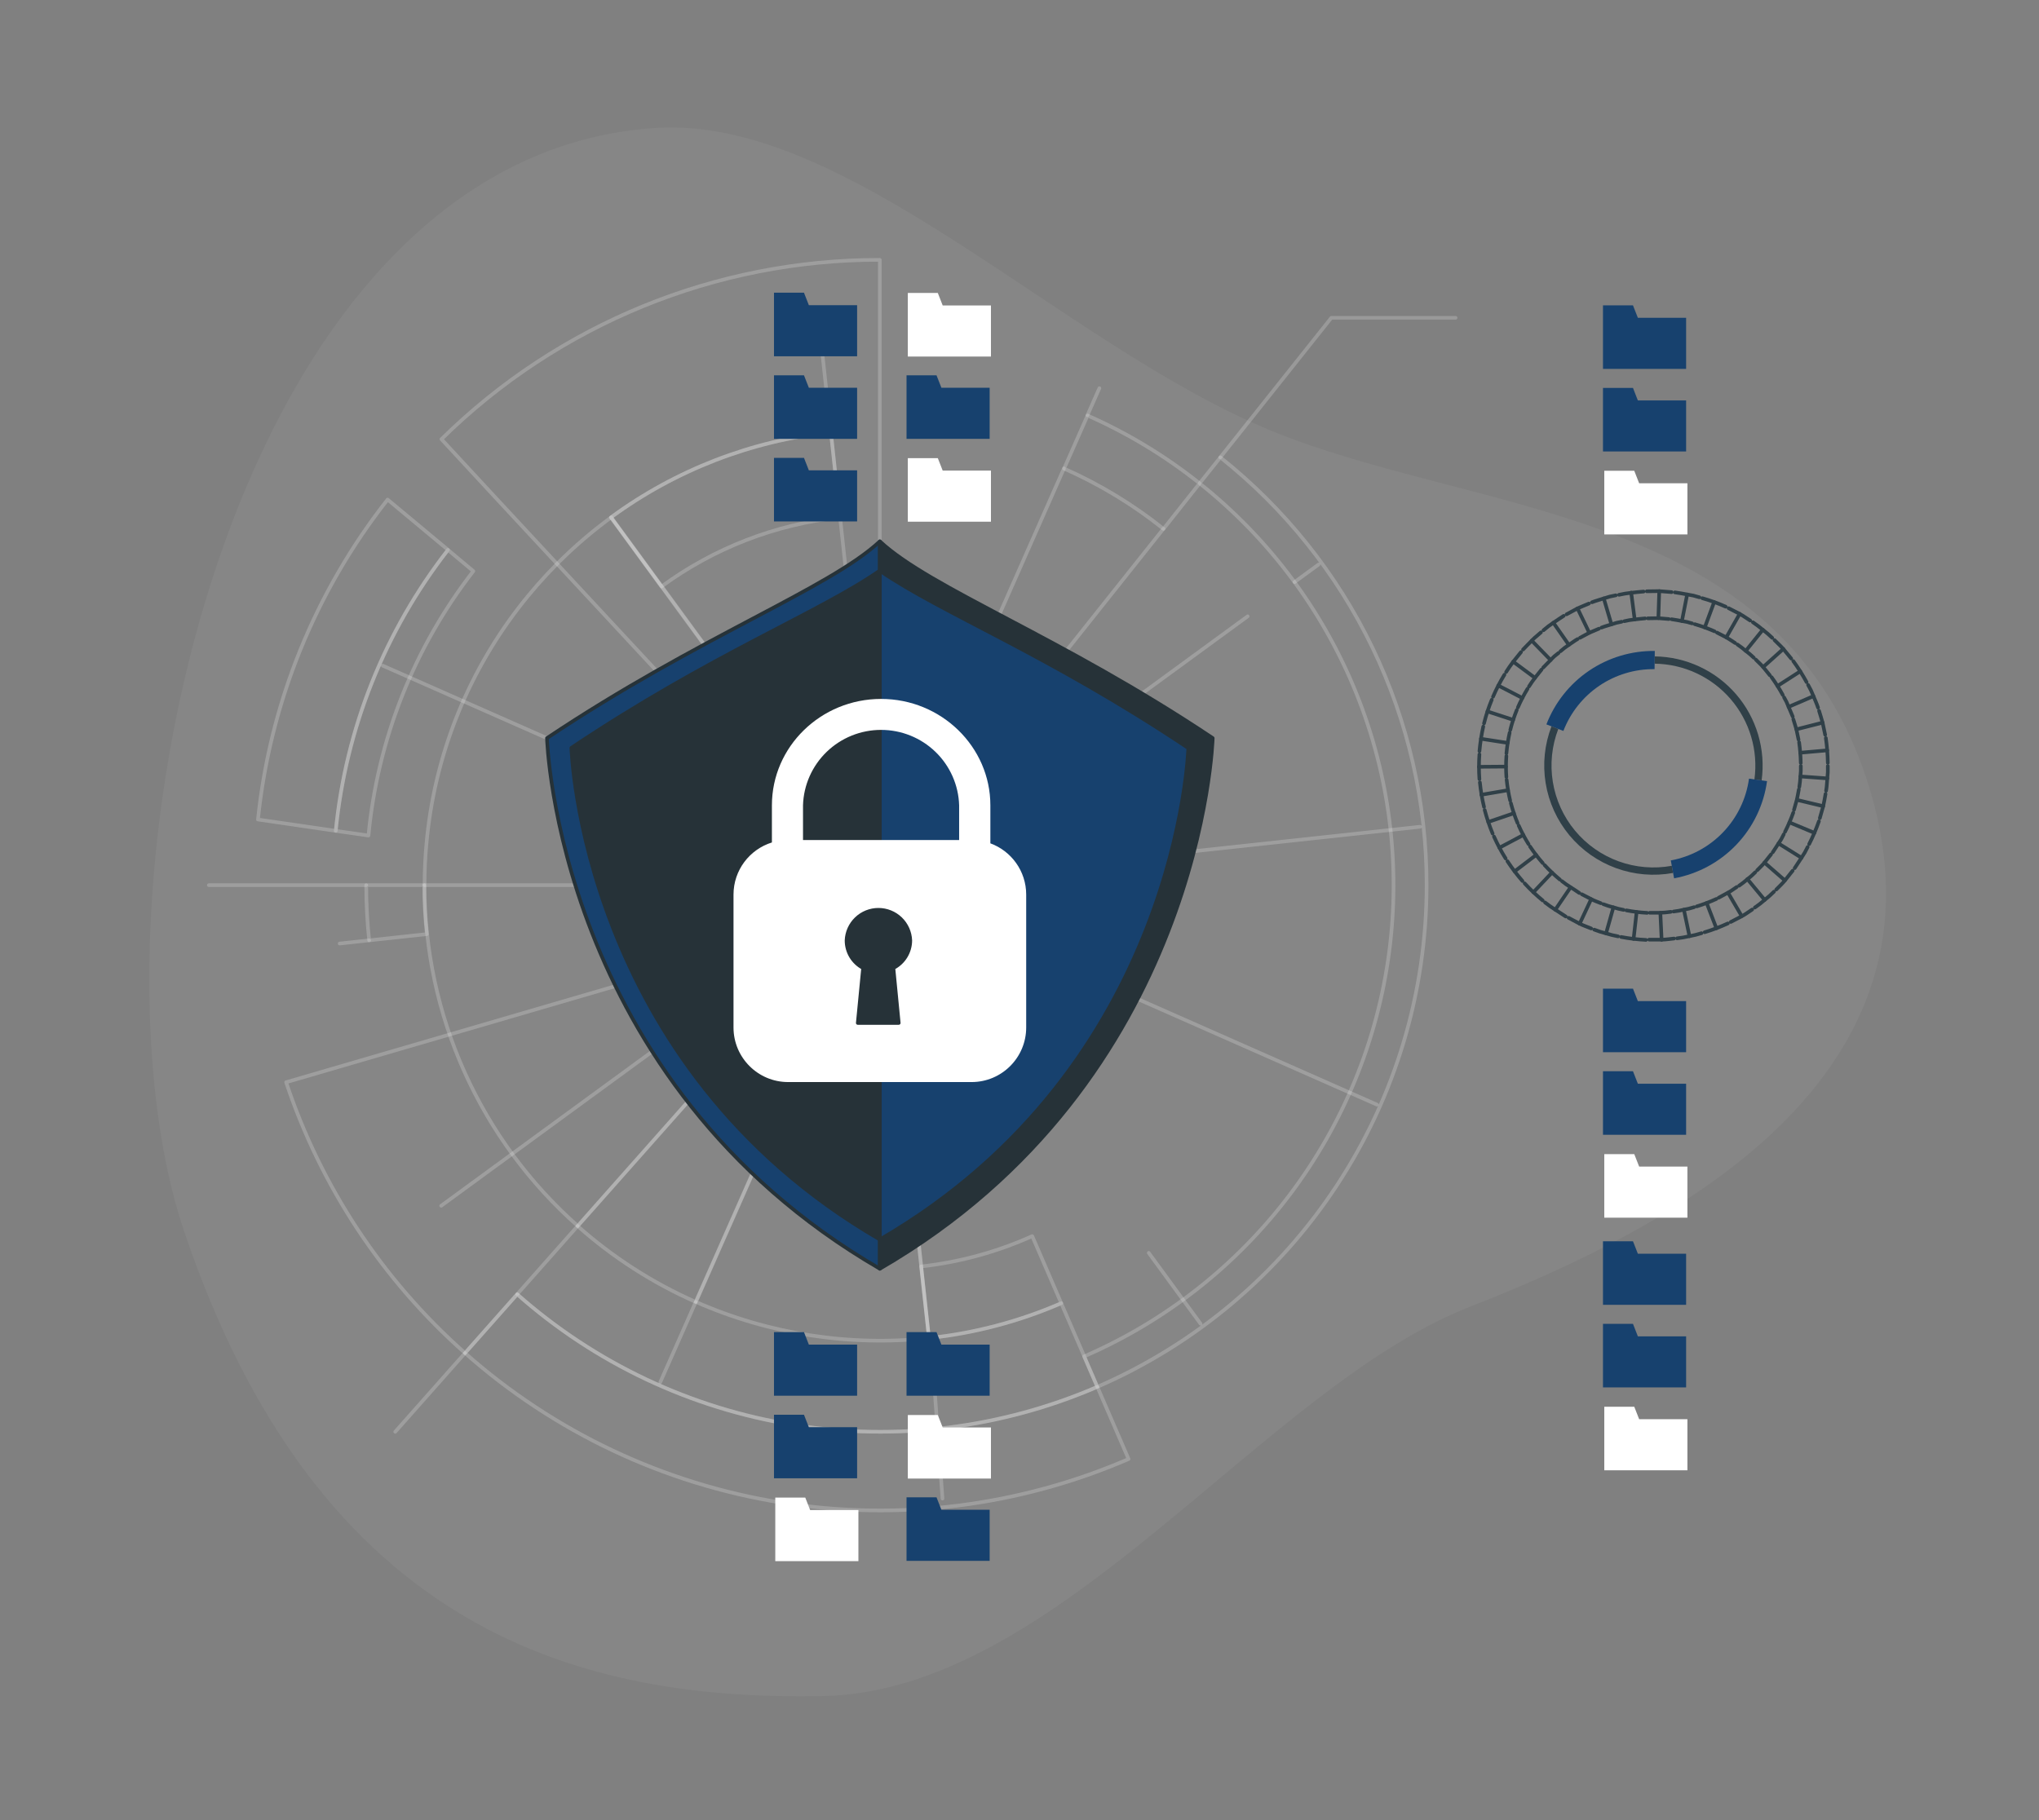<?xml version="1.0" encoding="UTF-8"?> <svg xmlns="http://www.w3.org/2000/svg" width="560" height="500" viewBox="0 0 560 500" fill="none"><rect x="0" y="0" width="560" height="500" fill="#808080" stroke="none"/> <path d="M92.258 89.11C42.608 158.334 29.768 276.505 50.526 338.149C87.988 449.32 160.785 467.148 225.866 465.945C290.947 464.742 346.837 381.212 403.725 358.978C460.613 336.744 537.087 295.971 513.665 217.224C490.244 138.477 405.563 141.854 348.386 117.997C291.208 94.139 232.583 31.741 180.095 35.133C143.443 37.496 114.276 58.527 92.258 89.11Z" fill="white" fill-opacity="0.05"></path> <path d="M123.039 151.045C105.674 173.348 94.985 200.115 92.21 228.244L70.845 225.127C74.185 193.057 86.53 162.586 106.453 137.235L123.039 151.045Z" stroke="white" stroke-opacity="0.2" stroke-linecap="round" stroke-linejoin="round"></path> <path d="M309.96 400.808C279.96 413.784 246.882 417.937 214.605 412.781C182.328 407.625 152.19 393.373 127.726 371.697L142.048 355.542C163.445 374.484 189.796 386.937 218.015 391.442C246.233 395.947 275.152 392.318 301.382 380.979L309.96 400.808Z" stroke="white" stroke-opacity="0.2" stroke-linecap="round" stroke-linejoin="round"></path> <path d="M301.371 380.98C275.14 392.318 246.222 395.947 218.003 391.442C189.784 386.937 163.433 374.484 142.037 355.543L127.726 371.697C105.083 351.653 88.131 325.989 78.581 297.297L99.342 291.233L108.09 288.685L123.403 284.214L226.777 254.022L233.831 251.963L158.635 336.795C168.297 345.388 179.239 352.423 191.068 357.647L238.324 250.655L241.236 249.802L239.519 247.947L238.381 246.81L237.676 246.047L235.617 243.84L235.014 243.192L230.463 238.266L152.969 154.868L142.128 143.196L135.928 136.518L121.241 120.649C153.331 89.025 196.592 71.322 241.646 71.379V243.158L228.199 118.737C206.349 121.06 185.505 129.135 167.792 142.138L241.646 243.158L255.138 367.578C267.662 366.249 279.911 363.019 291.462 358L297.787 372.618L301.371 380.98Z" stroke="white" stroke-opacity="0.2" stroke-linecap="round" stroke-linejoin="round"></path> <path d="M130.001 156.893C113.712 177.887 103.723 203.077 101.196 229.529L92.209 228.244C94.989 200.123 105.678 173.365 123.039 151.068L130.001 156.893Z" stroke="white" stroke-opacity="0.2" stroke-linecap="round" stroke-linejoin="round"></path> <path d="M233.842 251.963L236.379 249.096L238.097 247.162L238.438 246.775L241.646 243.158H235.071H233.296H195.357H116.509" stroke="white" stroke-opacity="0.2" stroke-linecap="round" stroke-linejoin="round"></path> <path d="M100.582 243.158H91.481H57.353" stroke="white" stroke-opacity="0.2" stroke-linecap="round" stroke-linejoin="round"></path> <path d="M127.714 371.697L108.546 393.323" stroke="white" stroke-opacity="0.2" stroke-linecap="round" stroke-linejoin="round"></path> <path d="M142.037 355.542L148.078 348.728L158.646 336.794" stroke="white" stroke-opacity="0.2" stroke-linecap="round" stroke-linejoin="round"></path> <path d="M391.811 243.158C391.82 272.447 383.263 301.1 367.193 325.588C351.124 350.076 328.244 369.33 301.371 380.979L297.742 372.618C320.095 362.934 339.56 347.625 354.24 328.184C368.92 308.742 378.315 285.83 381.509 261.679C384.704 237.529 381.59 212.962 372.47 190.372C363.351 167.782 348.536 147.939 329.47 132.775L335.158 125.643C352.844 139.697 367.126 157.566 376.936 177.915C386.747 198.264 391.831 220.567 391.811 243.158Z" stroke="white" stroke-opacity="0.2" stroke-linecap="round" stroke-linejoin="round"></path> <path d="M329.47 132.776L319.55 145.289C311.199 138.617 302.022 133.05 292.247 128.726L298.686 114.142C309.701 119.012 320.047 125.274 329.47 132.776V132.776Z" stroke="white" stroke-opacity="0.2" stroke-linecap="round" stroke-linejoin="round"></path> <path d="M335.146 125.643L365.646 87.305H399.774" stroke="white" stroke-opacity="0.2" stroke-linecap="round" stroke-linejoin="round"></path> <path d="M319.55 145.232L241.646 243.158" stroke="white" stroke-opacity="0.2" stroke-linecap="round" stroke-linejoin="round"></path> <path d="M230.725 142.115L228.2 118.737C206.349 121.06 185.506 129.134 167.792 142.137L181.671 161.124C196.058 150.569 212.983 144.011 230.725 142.115V142.115Z" stroke="white" stroke-opacity="0.2" stroke-linecap="round" stroke-linejoin="round"></path> <path d="M252.965 347.909L255.138 367.578C267.662 366.249 279.911 363.019 291.462 358L283.499 339.57C273.818 343.926 263.516 346.739 252.965 347.909V347.909Z" stroke="white" stroke-opacity="0.2" stroke-linecap="round" stroke-linejoin="round"></path> <path d="M255.138 367.578C233.299 369.921 211.227 366.497 191.125 357.647L238.381 250.654L233.888 251.963L158.691 336.794C145.443 325.059 134.839 310.642 127.582 294.5C120.326 278.357 116.582 260.856 116.6 243.158C116.6 239.335 116.77 235.547 117.123 231.781C119.229 208.256 127.98 185.815 142.355 167.074C145.665 162.754 149.252 158.653 153.094 154.799C157.683 150.185 162.628 145.94 167.883 142.104L241.737 243.123L255.138 367.578Z" stroke="white" stroke-opacity="0.2" stroke-linecap="round" stroke-linejoin="round"></path> <path d="M301.94 106.645L298.652 114.085" stroke="white" stroke-opacity="0.2" stroke-linecap="round" stroke-linejoin="round"></path> <path d="M292.213 128.669L241.646 243.158" stroke="white" stroke-opacity="0.2" stroke-linecap="round" stroke-linejoin="round"></path> <path d="M225.606 94.79L226.482 102.902L228.2 118.737" stroke="white" stroke-opacity="0.2" stroke-linecap="round" stroke-linejoin="round"></path> <path d="M241.646 243.158L105.133 182.864" stroke="white" stroke-opacity="0.2" stroke-linecap="round" stroke-linejoin="round"></path> <path d="M117.226 256.604L101.39 258.322C100.851 253.285 100.581 248.223 100.582 243.158H116.509C116.506 247.65 116.745 252.138 117.226 256.604V256.604Z" stroke="white" stroke-opacity="0.2" stroke-linecap="round" stroke-linejoin="round"></path> <path d="M101.39 258.322L93.279 259.198" stroke="white" stroke-opacity="0.2" stroke-linecap="round" stroke-linejoin="round"></path> <path d="M241.646 243.158L121.173 331.232" stroke="white" stroke-opacity="0.2" stroke-linecap="round" stroke-linejoin="round"></path> <path d="M181.353 379.671L184.64 372.231L191.079 357.647" stroke="white" stroke-opacity="0.2" stroke-linecap="round" stroke-linejoin="round"></path> <path d="M238.336 250.655L238.859 249.46L239.394 248.254L239.53 247.947L241.646 243.158" stroke="white" stroke-opacity="0.2" stroke-linecap="round" stroke-linejoin="round"></path> <path d="M258.847 411.661L256.811 383.414L255.093 367.579" stroke="white" stroke-opacity="0.2" stroke-linecap="round" stroke-linejoin="round"></path> <path d="M329.72 363.631L324.897 357.044L315.5 344.178" stroke="white" stroke-opacity="0.2" stroke-linecap="round" stroke-linejoin="round"></path> <path d="M241.646 243.158L378.16 303.451" stroke="white" stroke-opacity="0.2" stroke-linecap="round" stroke-linejoin="round"></path> <path d="M241.646 243.158L390.013 227.117" stroke="white" stroke-opacity="0.2" stroke-linecap="round" stroke-linejoin="round"></path> <path d="M362.119 155.084L355.532 159.907" stroke="white" stroke-opacity="0.2" stroke-linecap="round" stroke-linejoin="round"></path> <path d="M342.666 169.304L241.646 243.158" stroke="white" stroke-opacity="0.2" stroke-linecap="round" stroke-linejoin="round"></path> <path d="M241.646 148.713C227.676 161.728 191.921 174.878 150.228 202.761C150.228 202.761 152.833 297.012 241.646 348.535V148.713Z" fill="#17416E" stroke="#263238" stroke-linecap="round" stroke-linejoin="round"></path> <path d="M241.646 148.713C255.616 161.728 291.371 174.878 333.065 202.761C333.065 202.761 330.459 297.012 241.646 348.535V148.713Z" fill="#263238" stroke="#263238" stroke-linecap="round" stroke-linejoin="round"></path> <path d="M241.646 156.734C224.787 168.44 195.562 179.588 156.928 205.435C156.928 205.435 159.351 292.769 241.646 340.504C323.941 292.769 326.353 205.492 326.353 205.492C287.731 179.589 258.642 168.44 241.646 156.734Z" fill="#263238" stroke="#263238" stroke-linecap="round" stroke-linejoin="round"></path> <path d="M326.353 205.492C287.674 179.645 258.642 168.497 241.646 156.791V340.503C323.941 292.769 326.353 205.492 326.353 205.492Z" fill="#17416E" stroke="#263238" stroke-linecap="round" stroke-linejoin="round"></path> <path fill-rule="evenodd" clip-rule="evenodd" d="M272 231.67V221.233C272 205.145 258.52 192 241.982 192C225.444 192 212 205.118 212 221.233V231.43C205.891 233.327 201.454 239.025 201.454 245.758V282.251C201.454 290.535 208.17 297.251 216.454 297.251H266.838C275.122 297.251 281.838 290.535 281.838 282.251V245.758C281.838 239.287 277.741 233.774 272 231.67ZM263.421 230.758V221.233C263.257 215.68 260.926 210.41 256.923 206.54C252.921 202.67 247.561 200.506 241.982 200.506C236.402 200.506 231.042 202.67 227.04 206.54C223.037 210.41 220.706 215.68 220.542 221.233V230.758H263.421Z" fill="white"></path> <path d="M250.008 258.368C249.926 256.101 248.968 253.954 247.335 252.379C245.702 250.804 243.522 249.924 241.254 249.924C238.985 249.924 236.805 250.804 235.172 252.379C233.539 253.954 232.581 256.101 232.5 258.368C232.502 259.92 232.926 261.442 233.728 262.771C234.53 264.099 235.678 265.185 237.05 265.91L235.583 281.018H246.834L245.366 265.91C246.755 265.197 247.922 264.117 248.74 262.787C249.559 261.458 249.997 259.929 250.008 258.368Z" fill="#263238" stroke="#263238" stroke-linecap="round" stroke-linejoin="round"></path> <path d="M440.25 101.343H463.082V87.305H449.829L448.487 83.881H440.25V101.343Z" fill="#17416E"></path> <path d="M440.25 124.027H463.082V110.001H449.829L448.487 106.565H440.25V124.027Z" fill="#17416E"></path> <path d="M440.607 146.802H463.439V132.764H450.186L448.843 129.328H440.607V146.802Z" fill="white"></path> <path d="M440.25 289.049H463.082V275.011H449.829L448.487 271.587H440.25V289.049Z" fill="#17416E"></path> <path d="M440.25 311.733H463.082V297.707H449.829L448.487 294.271H440.25V311.733Z" fill="#17416E"></path> <path d="M440.607 334.508H463.439V320.47H450.186L448.843 317.046H440.607V334.508Z" fill="white"></path> <path d="M440.25 358.444H463.082V344.406H449.829L448.487 340.981H440.25V358.444Z" fill="#17416E"></path> <path d="M440.25 381.127H463.082V367.101H449.829L448.487 363.665H440.25V381.127Z" fill="#17416E"></path> <path d="M440.607 403.902H463.439V389.864H450.186L448.843 386.44H440.607V403.902Z" fill="white"></path> <path d="M406.316 214.046C406.15 211.774 406.15 209.493 406.316 207.221" stroke="#304048" stroke-linecap="round" stroke-linejoin="round"></path> <path d="M413.721 213.455C413.585 211.535 413.585 209.608 413.721 207.688" stroke="#304048" stroke-linecap="round" stroke-linejoin="round"></path> <path d="M406.168 210.645L413.596 210.588" stroke="#304048" stroke-linecap="round" stroke-linejoin="round"></path> <path d="M406.327 206.333C406.523 204.064 406.873 201.81 407.374 199.587" stroke="#304048" stroke-linecap="round" stroke-linejoin="round"></path> <path d="M413.733 206.948C413.903 205.034 414.199 203.134 414.62 201.26" stroke="#304048" stroke-linecap="round" stroke-linejoin="round"></path> <path d="M406.736 202.944L414.074 204.081" stroke="#304048" stroke-linecap="round" stroke-linejoin="round"></path> <path d="M407.578 198.723C408.122 196.507 408.833 194.335 409.706 192.227" stroke="#304048" stroke-linecap="round" stroke-linejoin="round"></path> <path d="M414.791 200.52C415.254 198.652 415.851 196.82 416.577 195.037" stroke="#304048" stroke-linecap="round" stroke-linejoin="round"></path> <path d="M408.522 195.436L415.587 197.745" stroke="#304048" stroke-linecap="round" stroke-linejoin="round"></path> <path d="M410.047 191.408C410.948 189.315 411.997 187.288 413.187 185.345" stroke="#304048" stroke-linecap="round" stroke-linejoin="round"></path> <path d="M416.873 194.343C417.635 192.577 418.521 190.866 419.523 189.224" stroke="#304048" stroke-linecap="round" stroke-linejoin="round"></path> <path d="M411.503 188.325L418.101 191.738" stroke="#304048" stroke-linecap="round" stroke-linejoin="round"></path> <path d="M413.653 184.594C414.256 183.627 414.904 182.694 415.598 181.784L417.737 179.133" stroke="#304048" stroke-linecap="round" stroke-linejoin="round"></path> <path d="M419.921 188.586C420.431 187.767 420.981 186.973 421.571 186.209L423.38 183.934" stroke="#304048" stroke-linecap="round" stroke-linejoin="round"></path> <path d="M415.598 181.784L421.571 186.209" stroke="#304048" stroke-linecap="round" stroke-linejoin="round"></path> <path d="M418.295 178.439C419.068 177.608 419.887 176.812 420.684 175.993C421.093 175.595 421.468 175.174 421.901 174.855L423.209 173.718" stroke="#304048" stroke-linecap="round" stroke-linejoin="round"></path> <path d="M423.846 183.376L425.871 181.317C426.212 180.976 426.531 180.612 426.895 180.293L428.033 179.383" stroke="#304048" stroke-linecap="round" stroke-linejoin="round"></path> <path d="M420.683 175.993L425.871 181.317" stroke="#304048" stroke-linecap="round" stroke-linejoin="round"></path> <path d="M423.903 173.138C424.757 172.382 425.666 171.69 426.622 171.068C427.566 170.442 428.499 169.782 429.466 169.179" stroke="#304048" stroke-linecap="round" stroke-linejoin="round"></path> <path d="M428.59 178.894C429.303 178.257 430.064 177.676 430.865 177.154C431.673 176.63 432.458 176.016 433.266 175.561" stroke="#304048" stroke-linecap="round" stroke-linejoin="round"></path> <path d="M426.622 171.068L430.877 177.154" stroke="#304048" stroke-linecap="round" stroke-linejoin="round"></path> <path d="M430.251 168.758L433.254 167.131C434.289 166.665 435.347 166.244 436.394 165.8" stroke="#304048" stroke-linecap="round" stroke-linejoin="round"></path> <path d="M433.948 175.197L436.485 173.832L439.136 172.706" stroke="#304048" stroke-linecap="round" stroke-linejoin="round"></path> <path d="M433.254 167.132L436.485 173.832" stroke="#304048" stroke-linecap="round" stroke-linejoin="round"></path> <path d="M437.224 165.448C438.271 165.027 439.386 164.754 440.467 164.39L442.093 163.889L443.766 163.537" stroke="#304048" stroke-linecap="round" stroke-linejoin="round"></path> <path d="M439.83 172.41C440.728 172.046 441.661 171.818 442.571 171.523L443.959 171.09L445.37 170.794" stroke="#304048" stroke-linecap="round" stroke-linejoin="round"></path> <path d="M440.467 164.39L442.571 171.522" stroke="#304048" stroke-linecap="round" stroke-linejoin="round"></path> <path d="M444.642 163.4C445.747 163.142 446.868 162.956 447.998 162.843C449.135 162.729 450.273 162.57 451.41 162.501" stroke="#304048" stroke-linecap="round" stroke-linejoin="round"></path> <path d="M446.109 170.647C447.043 170.413 447.994 170.253 448.953 170.169C449.909 170.078 450.864 169.93 451.82 169.873" stroke="#304048" stroke-linecap="round" stroke-linejoin="round"></path> <path d="M447.998 162.797L448.953 170.169" stroke="#304048" stroke-linecap="round" stroke-linejoin="round"></path> <path d="M452.286 162.433L455.699 162.387L459.112 162.66" stroke="#304048" stroke-linecap="round" stroke-linejoin="round"></path> <path d="M452.571 169.862L455.46 169.816L458.338 170.055" stroke="#304048" stroke-linecap="round" stroke-linejoin="round"></path> <path d="M455.699 162.387L455.46 169.816" stroke="#304048" stroke-linecap="round" stroke-linejoin="round"></path> <path d="M459.999 162.729C461.137 162.866 462.275 163.116 463.412 163.309C463.97 163.412 464.55 163.503 465.085 163.616L466.734 164.083" stroke="#304048" stroke-linecap="round" stroke-linejoin="round"></path> <path d="M459.089 170.112C460.045 170.226 460.989 170.442 461.933 170.601C462.4 170.681 462.877 170.76 463.355 170.863L464.732 171.249" stroke="#304048" stroke-linecap="round" stroke-linejoin="round"></path> <path d="M463.367 163.309L461.933 170.601" stroke="#304048" stroke-linecap="round" stroke-linejoin="round"></path> <path d="M467.542 164.333C469.732 164.96 471.876 165.739 473.958 166.665" stroke="#304048" stroke-linecap="round" stroke-linejoin="round"></path> <path d="M465.46 171.465C467.306 171.998 469.115 172.652 470.875 173.422" stroke="#304048" stroke-linecap="round" stroke-linejoin="round"></path> <path d="M470.784 165.391L468.202 172.364" stroke="#304048" stroke-linecap="round" stroke-linejoin="round"></path> <path d="M474.754 167.074L477.792 168.633C478.781 169.19 479.714 169.85 480.67 170.464" stroke="#304048" stroke-linecap="round" stroke-linejoin="round"></path> <path d="M471.546 173.775L474.117 175.095C474.948 175.561 475.733 176.13 476.552 176.642" stroke="#304048" stroke-linecap="round" stroke-linejoin="round"></path> <path d="M477.792 168.633L474.117 175.095" stroke="#304048" stroke-linecap="round" stroke-linejoin="round"></path> <path d="M481.421 170.942C482.365 171.576 483.273 172.264 484.14 173.001C485.048 173.688 485.914 174.429 486.733 175.22" stroke="#304048" stroke-linecap="round" stroke-linejoin="round"></path> <path d="M477.177 177.051C477.971 177.584 478.731 178.165 479.453 178.792C480.229 179.368 480.966 179.995 481.66 180.669" stroke="#304048" stroke-linecap="round" stroke-linejoin="round"></path> <path d="M484.14 173.001L479.475 178.792" stroke="#304048" stroke-linecap="round" stroke-linejoin="round"></path> <path d="M487.37 175.845C488.167 176.653 489.02 177.415 489.771 178.268L491.944 180.908" stroke="#304048" stroke-linecap="round" stroke-linejoin="round"></path> <path d="M482.217 181.192C482.888 181.886 483.616 182.523 484.242 183.24L486.085 185.515" stroke="#304048" stroke-linecap="round" stroke-linejoin="round"></path> <path d="M489.771 178.269L484.242 183.24" stroke="#304048" stroke-linecap="round" stroke-linejoin="round"></path> <path d="M492.512 181.602C493.854 183.447 495.073 185.377 496.164 187.381" stroke="#304048" stroke-linecap="round" stroke-linejoin="round"></path> <path d="M486.563 186.039C487.689 187.599 488.715 189.229 489.634 190.919" stroke="#304048" stroke-linecap="round" stroke-linejoin="round"></path> <path d="M494.424 184.423L488.178 188.439" stroke="#304048" stroke-linecap="round" stroke-linejoin="round"></path> <path d="M496.585 188.155L497.381 189.656L498.053 191.238C498.474 192.284 498.974 193.32 499.315 194.4" stroke="#304048" stroke-linecap="round" stroke-linejoin="round"></path> <path d="M489.987 191.579L490.669 192.853L491.227 194.184C491.579 195.082 492.023 195.947 492.364 196.857" stroke="#304048" stroke-linecap="round" stroke-linejoin="round"></path> <path d="M498.052 191.238L491.227 194.184" stroke="#304048" stroke-linecap="round" stroke-linejoin="round"></path> <path d="M499.588 195.253C499.918 196.391 500.282 197.414 500.567 198.518L501.272 201.862" stroke="#304048" stroke-linecap="round" stroke-linejoin="round"></path> <path d="M492.524 197.585C492.797 198.506 493.115 199.417 493.366 200.349L493.957 203.171" stroke="#304048" stroke-linecap="round" stroke-linejoin="round"></path> <path d="M500.567 198.518L493.365 200.35" stroke="#304048" stroke-linecap="round" stroke-linejoin="round"></path> <path d="M501.454 202.739C501.779 205 501.962 207.28 502 209.564" stroke="#304048" stroke-linecap="round" stroke-linejoin="round"></path> <path d="M494.116 203.91C494.379 205.796 494.531 207.695 494.571 209.598" stroke="#304048" stroke-linecap="round" stroke-linejoin="round"></path> <path d="M501.829 206.129L494.424 206.777" stroke="#304048" stroke-linecap="round" stroke-linejoin="round"></path> <path d="M502 210.429C502 210.998 502 211.566 502 212.135L501.864 213.83C501.75 214.968 501.738 216.105 501.522 217.243" stroke="#304048" stroke-linecap="round" stroke-linejoin="round"></path> <path d="M494.583 210.417C494.583 210.895 494.583 211.373 494.583 211.851L494.469 213.296C494.422 214.256 494.323 215.213 494.173 216.162" stroke="#304048" stroke-linecap="round" stroke-linejoin="round"></path> <path d="M501.875 213.83L494.469 213.295" stroke="#304048" stroke-linecap="round" stroke-linejoin="round"></path> <path d="M501.374 218.107C501.158 219.245 500.999 220.383 500.737 221.463L499.804 224.751" stroke="#304048" stroke-linecap="round" stroke-linejoin="round"></path> <path d="M494.037 216.868C493.843 217.812 493.718 218.767 493.491 219.7L492.706 222.476" stroke="#304048" stroke-linecap="round" stroke-linejoin="round"></path> <path d="M500.737 221.464L493.502 219.734" stroke="#304048" stroke-linecap="round" stroke-linejoin="round"></path> <path d="M499.554 225.605C498.8 227.756 497.903 229.854 496.869 231.885" stroke="#304048" stroke-linecap="round" stroke-linejoin="round"></path> <path d="M492.512 223.238C491.867 225.048 491.107 226.815 490.237 228.528" stroke="#304048" stroke-linecap="round" stroke-linejoin="round"></path> <path d="M498.314 228.79L491.454 225.923" stroke="#304048" stroke-linecap="round" stroke-linejoin="round"></path> <path d="M496.46 232.681L495.675 234.194C495.391 234.683 495.061 235.149 494.765 235.638L492.899 238.482" stroke="#304048" stroke-linecap="round" stroke-linejoin="round"></path> <path d="M489.896 229.199L489.236 230.485C488.997 230.906 488.713 231.292 488.463 231.702L486.881 234.125" stroke="#304048" stroke-linecap="round" stroke-linejoin="round"></path> <path d="M494.765 235.638L488.463 231.702" stroke="#304048" stroke-linecap="round" stroke-linejoin="round"></path> <path d="M492.342 239.188L490.192 241.896C489.475 242.783 488.622 243.545 487.837 244.364" stroke="#304048" stroke-linecap="round" stroke-linejoin="round"></path> <path d="M486.403 234.706L484.595 236.981C483.992 237.732 483.264 238.369 482.604 239.063" stroke="#304048" stroke-linecap="round" stroke-linejoin="round"></path> <path d="M490.192 241.838L484.595 236.958" stroke="#304048" stroke-linecap="round" stroke-linejoin="round"></path> <path d="M487.211 244.944C486.407 245.756 485.552 246.516 484.651 247.22C483.795 247.971 482.895 248.67 481.955 249.313" stroke="#304048" stroke-linecap="round" stroke-linejoin="round"></path> <path d="M482.069 239.62C481.395 240.308 480.673 240.946 479.908 241.531C479.187 242.17 478.427 242.763 477.632 243.306" stroke="#304048" stroke-linecap="round" stroke-linejoin="round"></path> <path d="M484.651 247.208L479.908 241.486" stroke="#304048" stroke-linecap="round" stroke-linejoin="round"></path> <path d="M481.227 249.858C480.26 250.473 479.362 251.178 478.349 251.713L475.346 253.271" stroke="#304048" stroke-linecap="round" stroke-linejoin="round"></path> <path d="M476.973 243.67C476.154 244.193 475.403 244.808 474.55 245.24L472.013 246.616" stroke="#304048" stroke-linecap="round" stroke-linejoin="round"></path> <path d="M478.349 251.656L474.595 245.24" stroke="#304048" stroke-linecap="round" stroke-linejoin="round"></path> <path d="M474.549 253.669C472.48 254.622 470.348 255.432 468.167 256.093" stroke="#304048" stroke-linecap="round" stroke-linejoin="round"></path> <path d="M471.387 246.946C469.636 247.746 467.835 248.43 465.995 248.994" stroke="#304048" stroke-linecap="round" stroke-linejoin="round"></path> <path d="M471.398 255L468.725 248.061" stroke="#304048" stroke-linecap="round" stroke-linejoin="round"></path> <path d="M467.314 256.354C466.231 256.702 465.125 256.975 464.004 257.173C462.878 257.435 461.739 257.632 460.591 257.765" stroke="#304048" stroke-linecap="round" stroke-linejoin="round"></path> <path d="M465.267 249.21C464.352 249.507 463.417 249.735 462.468 249.893C461.536 250.125 460.59 250.296 459.635 250.405" stroke="#304048" stroke-linecap="round" stroke-linejoin="round"></path> <path d="M464.004 257.173L462.468 249.893" stroke="#304048" stroke-linecap="round" stroke-linejoin="round"></path> <path d="M459.761 257.822C458.623 257.924 457.485 258.14 456.348 258.129H452.935" stroke="#304048" stroke-linecap="round" stroke-linejoin="round"></path> <path d="M458.885 250.484C457.93 250.623 456.97 250.71 456.006 250.746H453.117" stroke="#304048" stroke-linecap="round" stroke-linejoin="round"></path> <path d="M456.359 258.174L456.006 250.746" stroke="#304048" stroke-linecap="round" stroke-linejoin="round"></path> <path d="M452.059 258.197C449.767 258.09 447.486 257.82 445.233 257.39" stroke="#304048" stroke-linecap="round" stroke-linejoin="round"></path> <path d="M452.366 250.769C450.457 250.671 448.556 250.442 446.678 250.086" stroke="#304048" stroke-linecap="round" stroke-linejoin="round"></path> <path d="M448.657 257.924L449.488 250.541" stroke="#304048" stroke-linecap="round" stroke-linejoin="round"></path> <path d="M444.403 257.23C443.283 257.026 442.178 256.752 441.092 256.411C439.987 256.137 438.9 255.791 437.839 255.376" stroke="#304048" stroke-linecap="round" stroke-linejoin="round"></path> <path d="M445.904 249.95C444.957 249.78 444.022 249.548 443.106 249.256C442.175 249.024 441.259 248.736 440.364 248.391" stroke="#304048" stroke-linecap="round" stroke-linejoin="round"></path> <path d="M441.092 256.411L443.106 249.256" stroke="#304048" stroke-linecap="round" stroke-linejoin="round"></path> <path d="M437.008 255.057C435.95 254.614 434.858 254.261 433.846 253.749L430.808 252.134" stroke="#304048" stroke-linecap="round" stroke-linejoin="round"></path> <path d="M439.659 248.118C438.772 247.742 437.85 247.458 436.997 246.98L434.437 245.661" stroke="#304048" stroke-linecap="round" stroke-linejoin="round"></path> <path d="M433.846 253.749L436.997 247.015" stroke="#304048" stroke-linecap="round" stroke-linejoin="round"></path> <path d="M430.023 251.77C428.135 250.495 426.156 249.369 424.335 247.913" stroke="#304048" stroke-linecap="round" stroke-linejoin="round"></path> <path d="M433.743 245.308C432.151 244.171 430.456 243.283 428.977 242.055" stroke="#304048" stroke-linecap="round" stroke-linejoin="round"></path> <path d="M427.157 249.904L431.343 243.761" stroke="#304048" stroke-linecap="round" stroke-linejoin="round"></path> <path d="M423.698 247.367C421.934 245.923 420.276 244.353 418.738 242.669" stroke="#304048" stroke-linecap="round" stroke-linejoin="round"></path> <path d="M428.408 241.622C426.923 240.396 425.524 239.07 424.222 237.652" stroke="#304048" stroke-linecap="round" stroke-linejoin="round"></path> <path d="M421.139 245.103L426.246 239.699" stroke="#304048" stroke-linecap="round" stroke-linejoin="round"></path> <path d="M418.135 242.02C416.637 240.303 415.257 238.487 414.006 236.583" stroke="#304048" stroke-linecap="round" stroke-linejoin="round"></path> <path d="M423.71 237.094C422.441 235.66 421.274 234.14 420.217 232.544" stroke="#304048" stroke-linecap="round" stroke-linejoin="round"></path> <path d="M415.974 239.37L421.889 234.865" stroke="#304048" stroke-linecap="round" stroke-linejoin="round"></path> <path d="M413.517 235.832C412.307 233.9 411.235 231.885 410.308 229.803" stroke="#304048" stroke-linecap="round" stroke-linejoin="round"></path> <path d="M419.808 231.885C418.787 230.251 417.882 228.548 417.1 226.788" stroke="#304048" stroke-linecap="round" stroke-linejoin="round"></path> <path d="M411.81 232.874L418.374 229.381" stroke="#304048" stroke-linecap="round" stroke-linejoin="round"></path> <path d="M409.944 228.995C409.071 226.889 408.341 224.727 407.76 222.522" stroke="#304048" stroke-linecap="round" stroke-linejoin="round"></path> <path d="M416.793 226.105C416.055 224.325 415.439 222.497 414.95 220.633" stroke="#304048" stroke-linecap="round" stroke-linejoin="round"></path> <path d="M408.75 225.798L415.78 223.398" stroke="#304048" stroke-linecap="round" stroke-linejoin="round"></path> <path d="M407.578 221.668C407.046 219.452 406.665 217.202 406.441 214.934" stroke="#304048" stroke-linecap="round" stroke-linejoin="round"></path> <path d="M414.757 219.905C414.31 218.032 413.987 216.132 413.79 214.217" stroke="#304048" stroke-linecap="round" stroke-linejoin="round"></path> <path d="M406.85 218.324L414.176 217.073" stroke="#304048" stroke-linecap="round" stroke-linejoin="round"></path> <path d="M454.448 181.317C458.557 181.368 462.609 182.292 466.335 184.027C470.061 185.762 473.375 188.269 476.059 191.382C478.742 194.495 480.734 198.143 481.902 202.083C483.069 206.024 483.386 210.168 482.831 214.24" stroke="#304048" stroke-width="2" stroke-miterlimit="10"></path> <path d="M427.043 199.895C429.172 194.374 432.938 189.635 437.836 186.315C442.735 182.994 448.531 181.251 454.448 181.318" stroke="#17416E" stroke-width="5" stroke-miterlimit="10"></path> <path d="M459.328 238.824C454.262 239.75 449.041 239.311 444.201 237.552C439.361 235.792 435.077 232.775 431.789 228.811C428.501 224.846 426.329 220.078 425.495 214.996C424.66 209.914 425.195 204.702 427.043 199.895" stroke="#304048" stroke-width="2" stroke-miterlimit="10"></path> <path d="M482.831 214.24C482 220.29 479.281 225.923 475.06 230.337C470.84 234.752 465.335 237.721 459.328 238.824" stroke="#17416E" stroke-width="5" stroke-miterlimit="10"></path> <path d="M212.569 383.414H235.401V369.376H222.148L220.805 365.94H212.569V383.414Z" fill="#17416E"></path> <path d="M212.569 406.098H235.401V392.06H222.148L220.805 388.636H212.569V406.098Z" fill="#17416E"></path> <path d="M212.926 428.862H235.757V414.824H222.504L221.162 411.399H212.926V428.862Z" fill="white"></path> <path d="M248.972 383.414H271.804V369.376H258.551L257.209 365.94H248.972V383.414Z" fill="#17416E"></path> <path d="M249.329 406.178H272.161V392.14H258.908L257.565 388.715H249.329V406.178Z" fill="white"></path> <path d="M248.972 428.782H271.804V414.744H258.551L257.209 411.32H248.972V428.782Z" fill="#17416E"></path> <path d="M212.569 97.874H235.401V83.835H222.148L220.805 80.4H212.569V97.874Z" fill="#17416E"></path> <path d="M212.569 120.558H235.401V106.52H222.148L220.805 103.096H212.569V120.558Z" fill="#17416E"></path> <path d="M212.569 143.242H235.401V129.204H222.148L220.805 125.779H212.569V143.242Z" fill="#17416E"></path> <path d="M249.329 97.953H272.161V83.915H258.908L257.565 80.48H249.329V97.953Z" fill="white"></path> <path d="M248.972 120.558H271.804V106.52H258.551L257.209 103.096H248.972V120.558Z" fill="#17416E"></path> <path d="M249.329 143.321H272.161V129.283H258.908L257.565 125.859H249.329V143.321Z" fill="white"></path> </svg> 